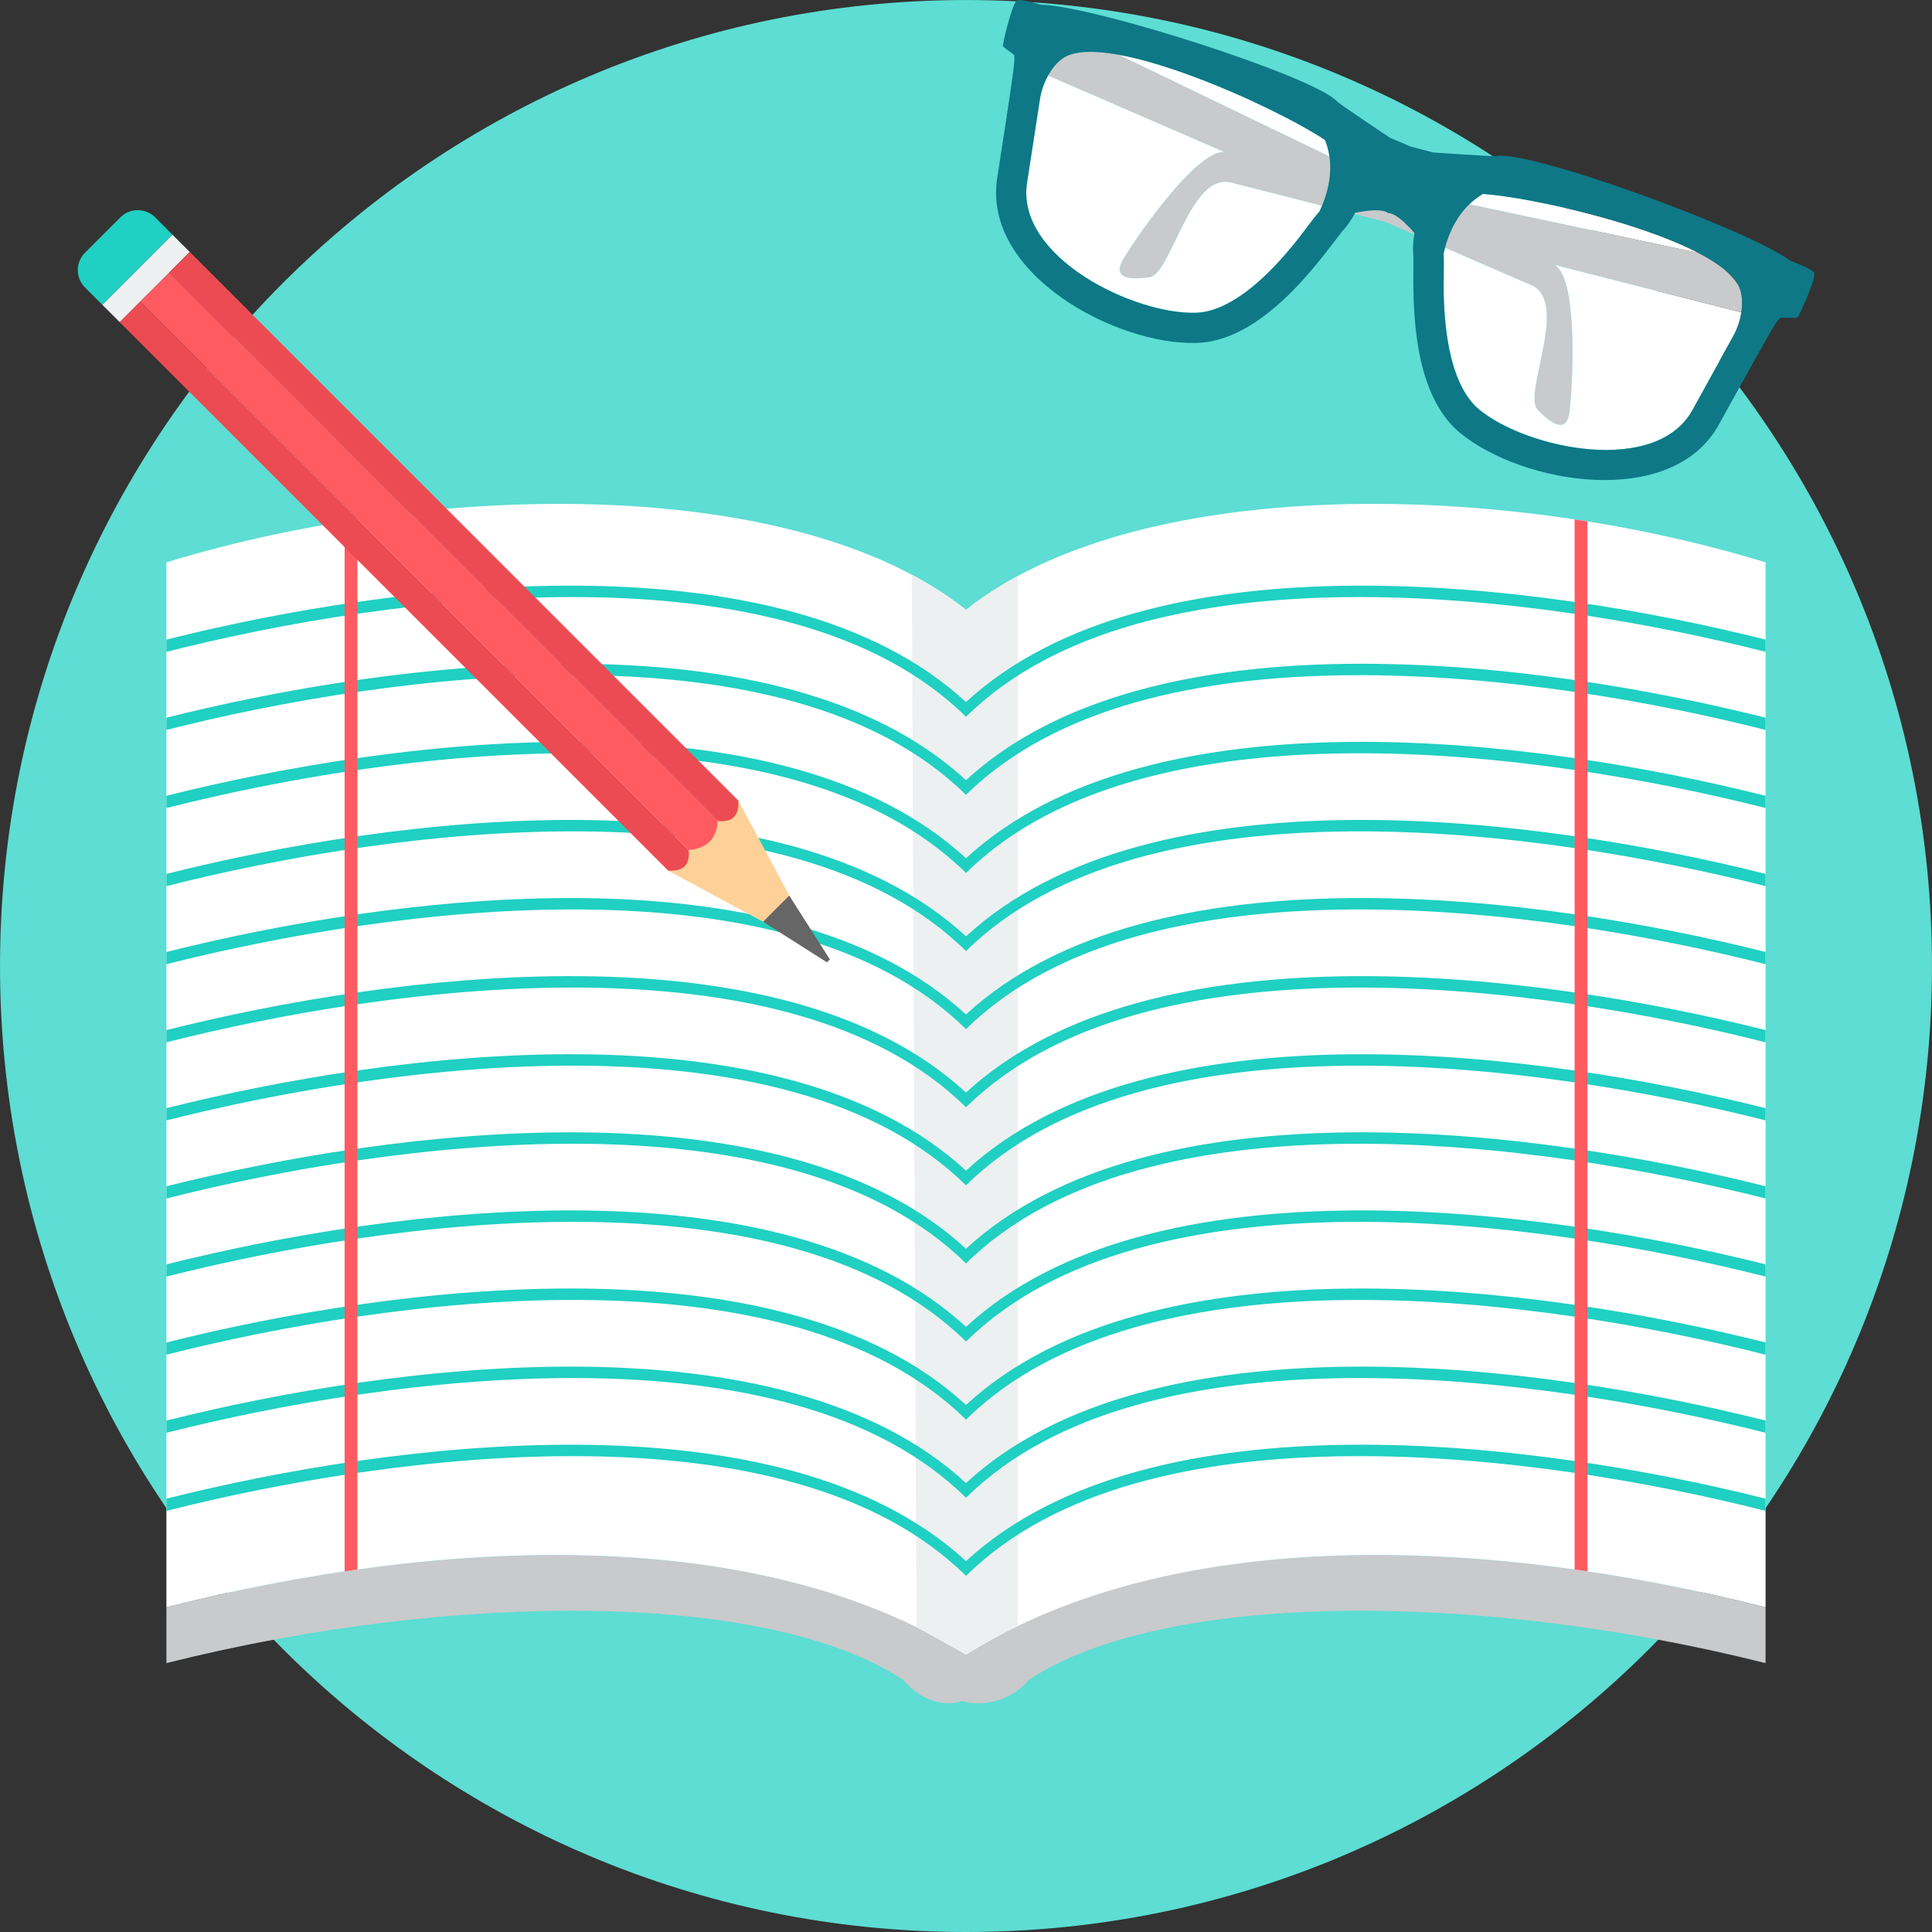<?xml version="1.0" encoding="iso-8859-1"?>
<!-- Generator: Adobe Illustrator 19.0.0, SVG Export Plug-In . SVG Version: 6.00 Build 0)  -->
<svg version="1.1" id="Layer_1" xmlns="http://www.w3.org/2000/svg" xmlns:xlink="http://www.w3.org/1999/xlink" x="0px" y="0px"
	 viewBox="0 0 512.008 512.008" style="enable-background:new 0 0 512.008 512.008;" xml:space="preserve">
<rect x="0" y="0" width="512.008" height="512.008" fill="#333333" stroke="none"/>
<path style="fill:#5DDDD3;" d="M256.004,0.008c141.385,0,256,114.615,256,256s-114.615,256-256,256s-256-114.615-256-256
	S114.619,0.008,256.004,0.008z"/>
<path style="fill:#C8CACC;" d="M144.003,412.122h6.526c38.364,0.393,75.374,7.718,104.301,25.246
	c28.983-17.528,68.284-24.849,106.647-25.246H368c33.177,0.323,67.623,5.63,99.904,13.833v14.794
	c-77.803-19.519-159.948-18.803-195.143,4.365c-6.203,7.205-14.637,6.706-17.833,5.667c-2.628,1.035-9.482,1.538-15.685-5.667
	c-35.195-23.168-117.34-23.884-195.143-4.365v-14.794C76.38,417.752,110.827,412.45,144.003,412.122z"/>
<path style="fill:#FFFFFF;" d="M44.104,149.028c73.632-22.47,168.156-22.323,211.9,12.614
	c43.749-34.936,138.272-35.084,211.9-12.614v276.923c-72.741-18.48-156.489-22.276-211.9,12.554
	c-55.407-34.83-139.154-31.034-211.9-12.554V149.028z"/>
<path style="fill:#ECF0F1;" d="M241.644,152.307c4.582,2.342,10.517,6.194,14.355,9.335c4.143-3.307,8.739-6.3,13.727-8.997v278.276
	c-4.739,2.291-9.325,4.813-13.727,7.579l-13.113-7.288l-1.242-278.909V152.307z"/>
<path style="fill:#20D0C2;" d="M256.004,189.959c-47.287-46.663-152.941-32.174-211.9-17.214v-3.242
	c59.263-14.905,162.844-28.715,211.9,16.558c49.056-45.273,152.637-31.468,211.9-16.558v3.242
	C408.945,157.785,303.295,143.296,256.004,189.959z M256.004,210.656L256.004,210.656c47.292-46.659,152.941-32.174,211.9-17.214
	v-3.242c-59.263-14.905-162.844-28.715-211.9,16.563c-49.056-45.278-152.632-31.468-211.9-16.563v3.242
	C103.062,178.482,208.717,163.993,256.004,210.656z M256.004,231.353L256.004,231.353c47.292-46.659,152.941-32.174,211.9-17.214
	v-3.242c-59.263-14.905-162.844-28.715-211.9,16.558c-49.056-45.278-152.632-31.468-211.9-16.558v3.242
	C103.062,199.178,208.717,184.689,256.004,231.353z M256.004,252.049L256.004,252.049c-47.287-46.663-152.941-32.174-211.9-17.214
	v-3.242c59.263-14.905,162.844-28.715,211.9,16.558c49.056-45.273,152.637-31.468,211.9-16.558v3.242
	C408.945,219.875,303.295,205.386,256.004,252.049z M256.004,272.746L256.004,272.746c-47.287-46.663-152.941-32.174-211.9-17.214
	v-3.242c59.263-14.905,162.844-28.715,211.9,16.558c49.056-45.278,152.637-31.468,211.9-16.558v3.242
	C408.945,240.572,303.295,226.083,256.004,272.746z M256.004,293.443L256.004,293.443c47.292-46.659,152.941-32.174,211.9-17.214
	v-3.242c-59.263-14.905-162.844-28.715-211.9,16.558c-49.056-45.278-152.632-31.468-211.9-16.558v3.242
	C103.062,261.268,208.717,246.779,256.004,293.443z M256.004,314.14L256.004,314.14c47.292-46.659,152.941-32.174,211.9-17.214
	v-3.242c-59.263-14.905-162.844-28.715-211.9,16.558c-49.056-45.278-152.632-31.468-211.9-16.558v3.242
	C103.062,281.965,208.717,267.476,256.004,314.14z M256.004,334.836L256.004,334.836c-47.287-46.663-152.941-32.174-211.9-17.214
	v-3.242c59.263-14.905,162.844-28.715,211.9,16.558c49.056-45.278,152.637-31.468,211.9-16.558v3.242
	C408.945,302.662,303.295,288.173,256.004,334.836z M256.004,355.533L256.004,355.533c-47.287-46.659-152.941-32.174-211.9-17.214
	v-3.242c59.263-14.909,162.844-28.715,211.9,16.558c49.056-45.278,152.637-31.468,211.9-16.558v3.242
	C408.945,323.359,303.295,308.874,256.004,355.533z M256.004,376.23L256.004,376.23c47.292-46.659,152.941-32.174,211.9-17.214
	v-3.242c-59.263-14.905-162.844-28.715-211.9,16.558c-49.056-45.278-152.632-31.468-211.9-16.558v3.242
	C103.062,344.055,208.717,329.566,256.004,376.23z M256.004,396.926L256.004,396.926c47.292-46.663,152.941-32.174,211.9-17.214
	v-3.242c-59.263-14.905-162.844-28.715-211.9,16.558c-49.056-45.273-152.632-31.468-211.9-16.558v3.242
	C103.062,364.752,208.717,350.263,256.004,396.926z M256.004,417.623L256.004,417.623c-47.287-46.663-152.941-32.174-211.9-17.214
	v-3.242c59.263-14.905,162.844-28.715,211.9,16.558c49.056-45.278,152.637-31.468,211.9-16.558v3.242
	C408.945,385.449,303.295,370.96,256.004,417.623z"/>
<g>
	<path style="fill:#FF5B61;" d="M91.326,138.178l3.381-0.531v278.295l-3.381,0.49V138.178z"/>
	<path style="fill:#FF5B61;" d="M420.681,138.178l-3.381-0.531v278.295l3.381,0.49V138.178z"/>
</g>
<g>
	<path style="fill:#C8CACC;" d="M296.437,14.501l115.871,55.887c6.129,4.67,4.351,33.528,3.607,38.899
		c-0.748,5.372-4.402,3.492-8.429-0.697c-4.028-4.189,8.568-28.576-1.709-33.033L277.749,20.021
		c1.252-2.286,3.173-4.633,5.409-5.362c3.215-1.048,6.85-1.316,13.274-0.157H296.437z"/>
	<path style="fill:#C8CACC;" d="M450.085,67.003L324.242,40.297c-7.704-0.055-23.958,23.851-26.66,28.558
		c-2.697,4.707,1.344,5.455,7.094,4.605c5.746-0.845,10.711-27.842,21.565-25.08l135.242,34.419
		c0.406-2.573,0.323-5.603-0.998-7.552C458.583,72.453,455.877,70.014,450.085,67.003z"/>
</g>
<path style="fill:#FFFFFF;" d="M459.318,89.136c-1.275,2.286-2.531,4.586-3.787,6.84c-2.342,4.212-4.674,8.434-6.997,12.655
	c-9.653,17.561-43.948,10.304-56.534-0.106c-0.545-0.453-1.058-0.947-1.538-1.473c-3.113-3.409-4.896-8.226-5.958-12.646
	c-1.289-5.353-1.755-10.997-1.898-16.498c-0.088-3.423,0.143-7.247-0.042-10.679c0.12-0.54,0.254-1.067,0.393-1.575l22.831,9.903
	c10.272,4.457-2.319,28.844,1.709,33.033c4.028,4.189,7.681,6.069,8.425,0.697c0.748-5.372,2.522-34.225-3.607-38.899l-0.453-0.217
	l49.629,12.632c-0.319,2.102-1.039,4.309-2.162,6.337L459.318,89.136z M389.399,54.121L389.399,54.121l60.681,12.877
	c-16.189-8.425-45.255-14.799-57.102-15.607c-1.169,0.688-2.388,1.575-3.58,2.725V54.121z M275.587,26.353L275.587,26.353
	c-0.388,2.587-0.804,5.178-1.192,7.732c-0.725,4.762-1.46,9.529-2.212,14.29c-3.108,19.791,28.456,35.043,44.779,34.507
	c0.711-0.023,1.418-0.102,2.12-0.222c4.545-0.79,8.91-3.51,12.457-6.36c4.295-3.446,8.12-7.621,11.598-11.884
	c2.162-2.656,4.323-5.815,6.563-8.42c0.236-0.503,0.453-0.998,0.651-1.483l-24.115-6.138c-10.854-2.762-15.815,24.235-21.565,25.08
	c-5.746,0.845-9.792,0.097-7.09-4.605c2.697-4.702,18.951-28.613,26.66-28.558l0.494,0.106l-46.982-20.378
	C276.724,21.878,275.938,24.062,275.587,26.353z M352.314,41.447L352.314,41.447l-55.878-26.951
	c17.962,3.242,44.848,15.995,54.714,22.6C351.654,38.353,352.074,39.808,352.314,41.447z"/>
<path style="fill:#0E7886;" d="M275.851,1.241c14.06,0.3,72.626,19.034,78.607,25.727c0.665,0.744,13.884,9.496,13.87,9.524
	l5.579,2.365l5.861,1.547c0.009-0.028,15.819,1.136,16.803,0.951c8.799-1.63,66.252,19.256,77.808,27.676
	c3.233,1.284,6.531,2.748,6.448,3.376c0.388,1.603-4.037,11.431-4.485,11.755c-0.351,0.125-1.949,0.111-4.42-0.005
	c-0.54,0.48-1.109,1.155-1.667,2.069c-2.323,3.81-11.561,20.54-14.706,26.262c-12.392,22.54-52.118,15.884-68.649,2.199
	c-14.923-12.351-11.889-42.363-12.401-48.095c-0.102-1.127,0.046-2.831,0.342-4.84c-2.203-2.55-5.025-5.293-6.956-5.27
	c-1.51-1.201-5.422-0.757-8.725-0.088c-0.993,1.769-1.921,3.205-2.693,4.037c-3.907,4.222-19.875,29.814-39.236,30.447
	c-21.45,0.707-56.945-18.337-52.95-43.749c1.012-6.452,3.944-25.334,4.434-29.768c0.125-1.118,0.129-2.051,0.055-2.813
	c-1.718-1.219-2.79-2.046-2.974-2.332c-0.152-0.531,2.36-11.011,3.644-12.046c0.296-0.503,3.312,0.194,6.406,1.062L275.851,1.241z
	 M275.587,26.358L275.587,26.358c-0.388,2.591-0.799,5.178-1.192,7.732c-0.725,4.762-1.46,9.529-2.208,14.29
	c-3.113,19.796,28.456,35.047,44.779,34.511c0.711-0.023,1.418-0.097,2.12-0.222c4.545-0.79,8.91-3.51,12.457-6.355
	c4.291-3.446,8.12-7.626,11.593-11.889c2.166-2.656,4.323-5.815,6.568-8.42c3.903-8.351,3.127-14.697,1.446-18.895
	c-13.219-8.859-57.009-28.743-68.917-21.999c-3.025,1.714-5.875,6.212-6.646,11.251V26.358z M459.322,89.141L459.322,89.141
	c2.471-4.457,2.974-9.759,1.63-12.965c-5.293-12.618-52.095-23.69-67.97-24.775c-3.898,2.296-8.397,6.836-10.42,15.829
	c0.18,3.436-0.046,7.256,0.042,10.679c0.143,5.501,0.61,11.145,1.898,16.498c1.062,4.42,2.85,9.242,5.963,12.651
	c0.48,0.527,0.993,1.021,1.543,1.473c12.586,10.415,46.881,17.667,56.534,0.106c2.323-4.222,4.656-8.443,6.997-12.655
	c1.256-2.259,2.513-4.559,3.787-6.84H459.322z"/>
<path style="fill:#FED198;" d="M217.317,252.41l-40.253-21.681l18.586-18.591l21.662,40.271H217.317z"/>
<path style="fill:#FF5B61;" d="M182.505,225.288c4.642-0.425,7.399-2.804,7.713-7.713L44.852,72.204l-7.713,7.718L182.505,225.288z"
	/>
<path style="fill:#EC4B53;" d="M182.505,225.288c0.393,3.713-1.201,5.718-5.436,5.436L31.698,85.353l5.436-5.436l145.367,145.367
	L182.505,225.288z"/>
<path style="fill:#ECF0F1;" d="M50.284,66.767L31.698,85.353l-4.591-4.591l18.586-18.586L50.284,66.767z"/>
<path style="fill:#20D0C2;" d="M31.92,57.585l-9.404,9.404c-2.526,2.526-2.526,6.656,0,9.182l4.591,4.591l18.586-18.586
	l-4.591-4.591C38.575,55.063,34.446,55.059,31.92,57.585z"/>
<path style="fill:#666666;" d="M219.936,254.262l-0.776,0.771l-16.937-10.757l6.933-6.933l10.78,16.914V254.262z"/>
<path style="fill:#EC4B53;" d="M190.219,217.575c3.714,0.393,5.718-1.196,5.436-5.436L50.284,66.772l-5.436,5.436L190.214,217.58
	L190.219,217.575z"/>
<g>
</g>
<g>
</g>
<g>
</g>
<g>
</g>
<g>
</g>
<g>
</g>
<g>
</g>
<g>
</g>
<g>
</g>
<g>
</g>
<g>
</g>
<g>
</g>
<g>
</g>
<g>
</g>
<g>
</g>
</svg>

